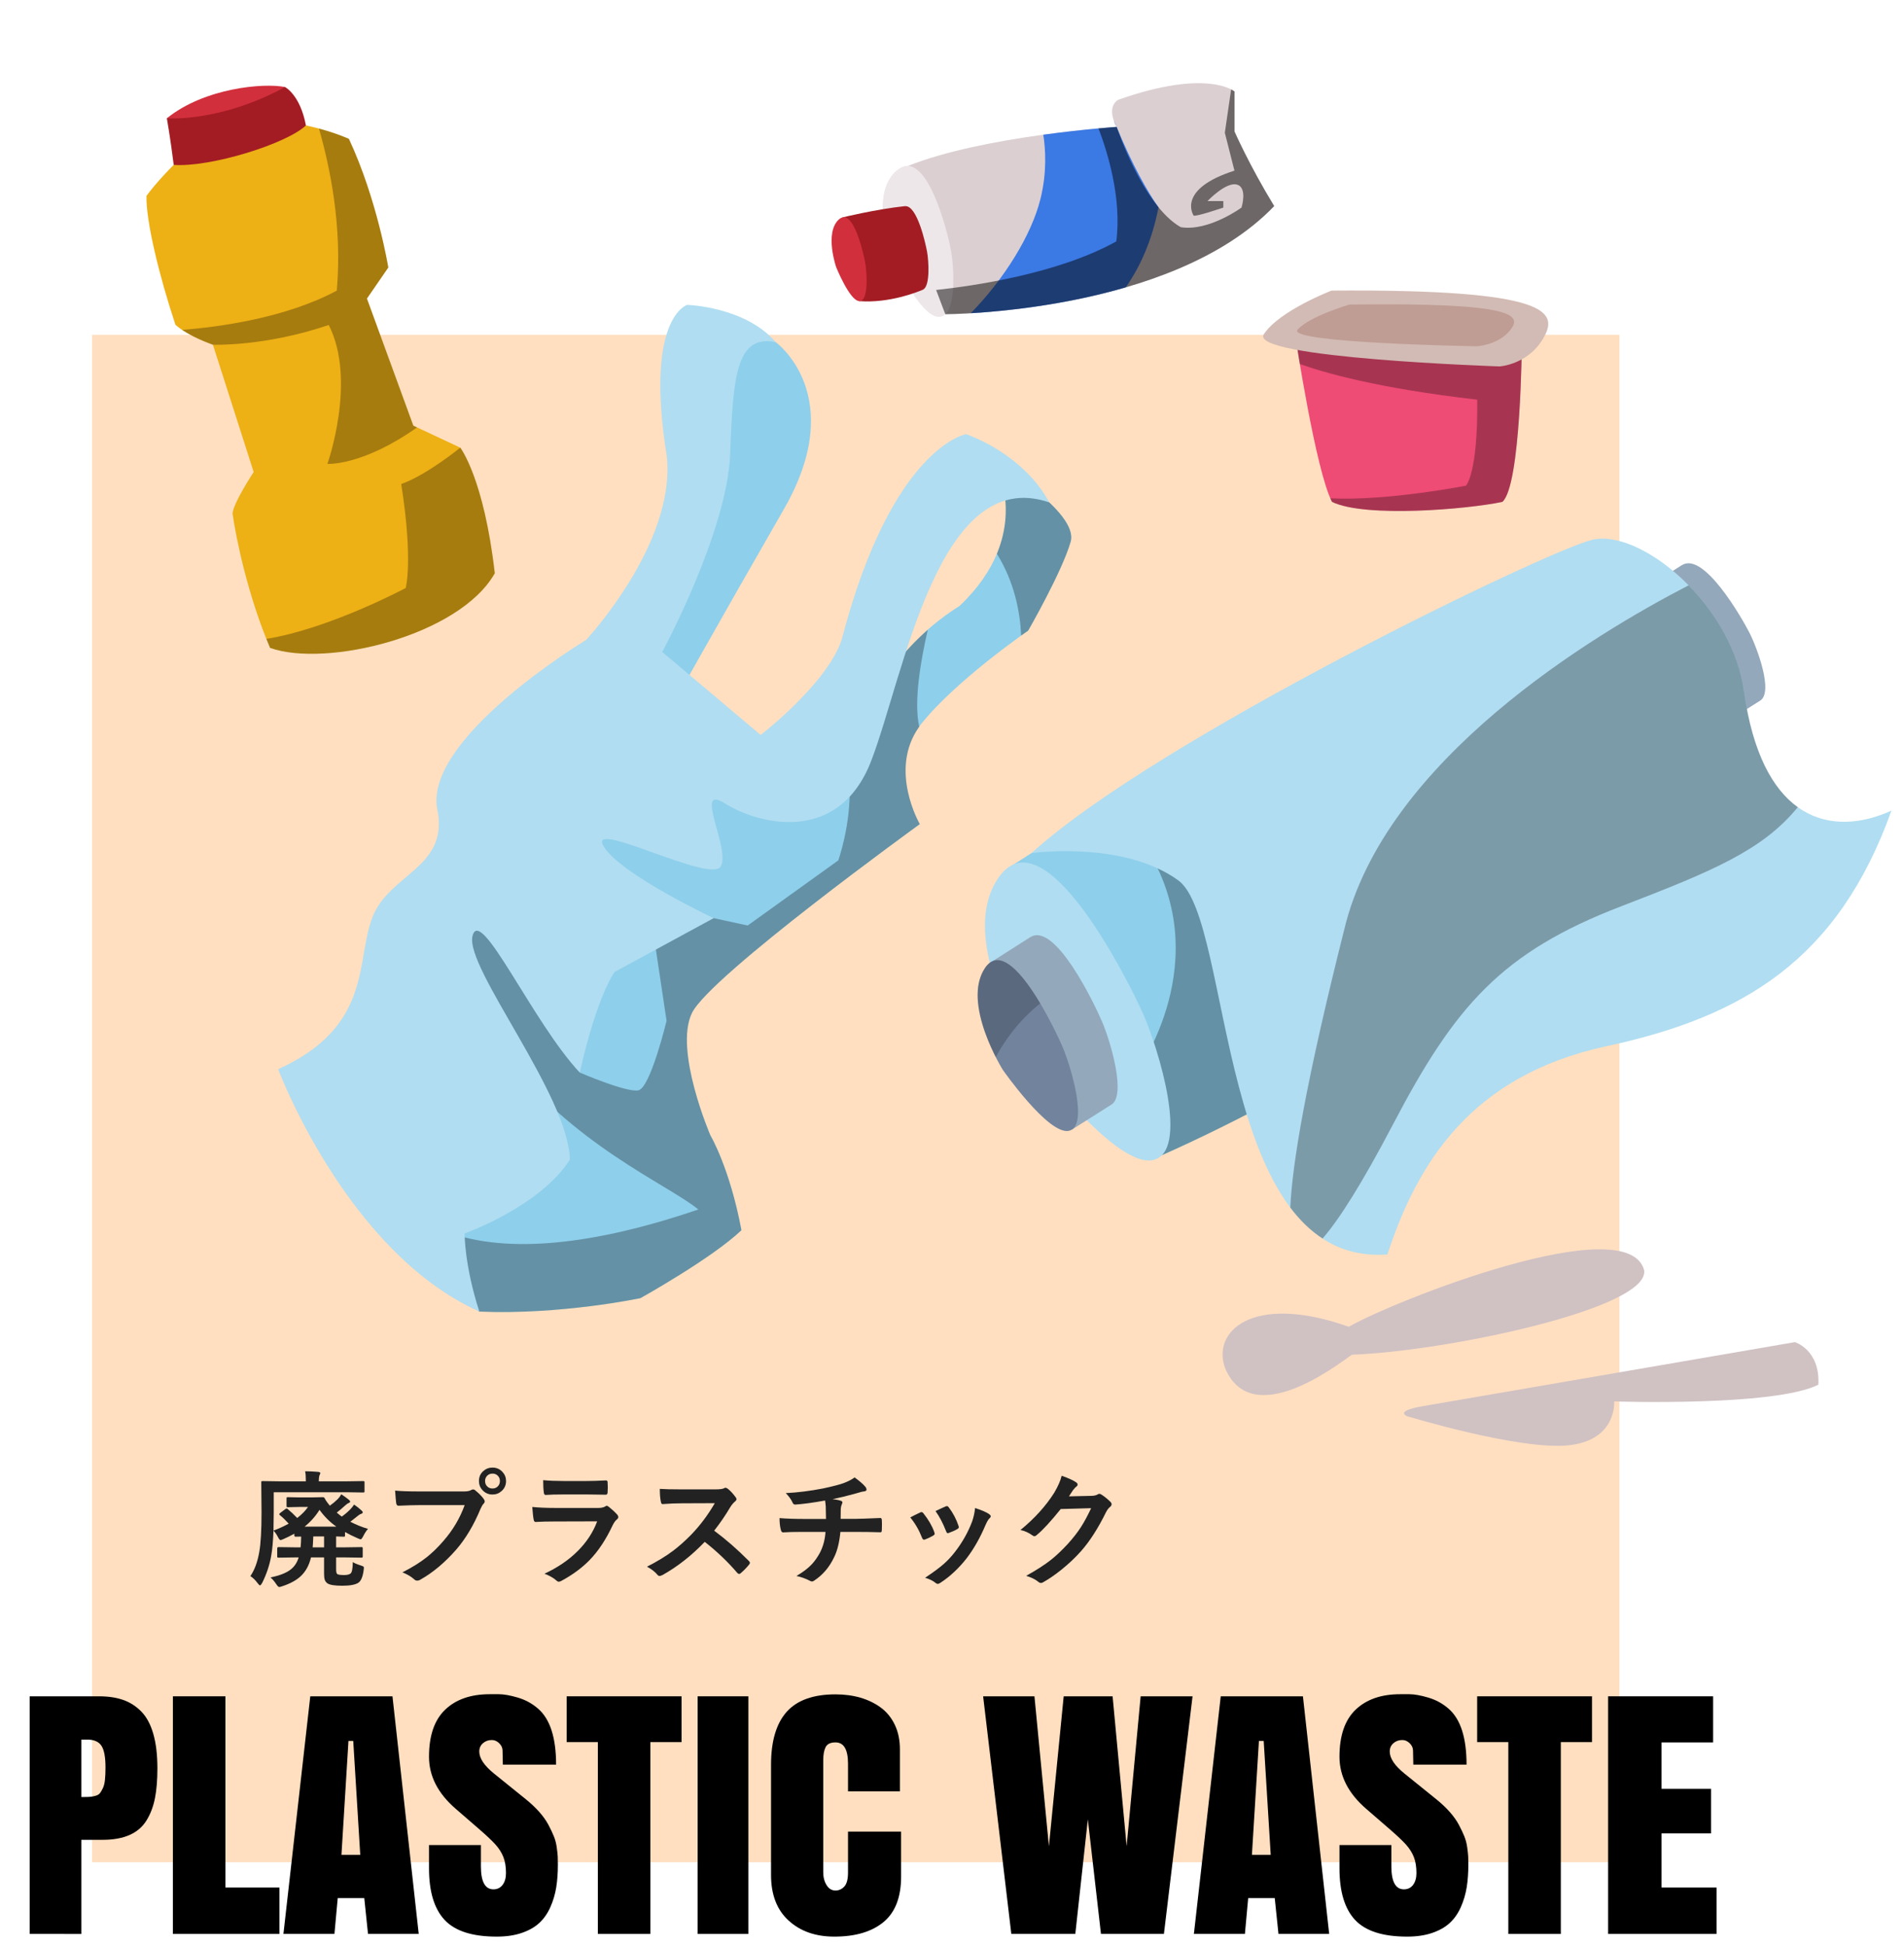 <?xml version="1.0" encoding="UTF-8"?>
<svg xmlns="http://www.w3.org/2000/svg" version="1.1" viewBox="0 0 455 465">
  <!-- Generator: Adobe Illustrator 29.5.1, SVG Export Plug-In . SVG Version: 2.1.0 Build 141)  -->
  <defs>
    <style>
      .st0 {
        fill: #eee7e9;
      }

      .st1 {
        fill: #a31c23;
      }

      .st2 {
        fill: #d0c1c3;
      }

      .st3 {
        fill: #3b79e4;
      }

      .st4 {
        fill: #ffdfc0;
      }

      .st5 {
        fill: #d2bbb4;
      }

      .st6 {
        opacity: .5;
      }

      .st6, .st7, .Graphic_x0020_Style_x0020_4 {
        mix-blend-mode: overlay;
      }

      .st8 {
        isolation: isolate;
      }

      .st7 {
        opacity: .2;
      }

      .st9 {
        fill: #222;
      }

      .st10 {
        fill: #d22f3c;
      }

      .st11 {
        fill: #b0ddf1;
      }

      .st12 {
        fill: #72839d;
      }

      .st13 {
        fill: #ee4b75;
      }

      .st14 {
        fill: #8ecfeb;
      }

      .Graphic_x0020_Style_x0020_4 {
        opacity: .3;
      }

      .st15 {
        fill: #94a8bb;
      }

      .st16 {
        fill: none;
        stroke: #b81c24;
        stroke-miterlimit: 10;
      }

      .st17 {
        fill: #dbcfd1;
      }

      .st18 {
        fill: #edb015;
      }

      .st19 {
        fill: #bf9d94;
      }
    </style>
  </defs>
  <g class="st8">
    <g id="_レイヤー_1" data-name="レイヤー_1">
      <g>
        <rect class="st4" x="22" y="80" width="365" height="365"/>
        <g>
          <path class="st9" d="M84.311,373.267c.332.244.962.513,1.89.806.352.117.561.2.63.249.088.068.132.176.132.322,0,.078-.015.225-.044.44-.205,1.68-.644,2.729-1.318,3.149-.732.459-2.002.689-3.809.689-1.816,0-2.998-.19-3.545-.571-.312-.234-.522-.513-.63-.835-.117-.342-.176-.83-.176-1.465v-3.897h-3.12c-.459,1.934-1.309,3.457-2.549,4.57-1.045.947-2.495,1.724-4.351,2.329-.332.117-.561.176-.689.176-.185,0-.425-.23-.718-.689-.42-.644-.879-1.177-1.377-1.597,2.158-.449,3.745-1.065,4.761-1.846.938-.703,1.597-1.685,1.978-2.944h-.659l-4.131.059c-.156,0-.254-.019-.293-.059-.029-.039-.044-.132-.044-.278v-1.89c0-.195.112-.293.337-.293l4.131.059h1.113c.068-.547.117-1.406.146-2.578l-1.318.029c-.215,0-.322-.102-.322-.308v-.41c-.957.527-1.826.957-2.607,1.289-.352.156-.581.234-.689.234-.176,0-.386-.249-.63-.747-.361-.684-.713-1.182-1.055-1.494-.098,2.519-.278,4.517-.542,5.991-.381,2.197-1.099,4.356-2.153,6.475-.225.4-.396.601-.513.601-.137,0-.327-.171-.571-.513-.557-.752-1.138-1.318-1.743-1.699,1.006-1.465,1.714-3.384,2.124-5.757.361-2.041.542-5.19.542-9.448l-.059-7.163c0-.166.019-.264.059-.293.049-.029.146-.044.293-.044l3.999.059h6.299v-.059c0-1.103-.059-1.885-.176-2.344.947,0,1.987.049,3.12.146.342.029.513.132.513.308,0,.059-.064.225-.19.498-.117.322-.176.806-.176,1.45h6.636l3.955-.059c.156,0,.254.019.293.059.029.039.044.127.044.264v2.051c0,.166-.019.269-.059.308-.039.029-.132.044-.278.044l-3.955-.059h-17.402v4.834c0,1.113-.019,2.554-.059,4.321,1.299-.469,2.51-1.02,3.633-1.655-.791-.869-1.484-1.538-2.08-2.007-.117-.098-.176-.176-.176-.234,0-.088.088-.2.264-.337l1.172-.879c.156-.107.269-.161.337-.161s.156.049.264.146c.713.596,1.465,1.304,2.256,2.124,1.113-.859,1.973-1.738,2.578-2.637h-2.168l-2.607.059c-.166,0-.269-.019-.308-.059-.029-.039-.044-.132-.044-.278v-1.772c0-.137.019-.22.059-.249s.137-.044.293-.044l2.607.059h3.091l2.607-.059c.205,0,.356.088.454.264.195.391.425.752.689,1.084l.542.689c.664-.459,1.299-.986,1.904-1.582.303-.303.581-.684.835-1.143.781.518,1.377.947,1.787,1.289.225.195.337.356.337.483,0,.117-.122.225-.366.322-.273.117-.591.347-.952.689-.606.557-1.235,1.089-1.89,1.597.508.43.908.747,1.201.952.693-.488,1.362-1.055,2.007-1.699.352-.361.664-.752.938-1.172.615.41,1.216.889,1.802,1.435.176.156.264.298.264.425,0,.146-.122.264-.366.352-.293.098-.601.288-.923.571-.967.781-1.528,1.221-1.685,1.318,1.328.693,2.739,1.265,4.233,1.714-.391.41-.771.991-1.143,1.743-.264.498-.464.747-.601.747-.107,0-.337-.078-.689-.234-1.172-.508-2.192-1.011-3.062-1.509v.806c0,.146-.019.234-.059.264s-.137.044-.293.044c-.029,0-.215-.005-.557-.015-.381-.019-.786-.034-1.216-.044v2.607h1.86l4.146-.059c.166,0,.269.019.308.059.029.029.044.107.044.234v1.89c0,.156-.019.252-.059.285-.039.035-.137.052-.293.052l-4.146-.059h-1.86v2.93c0,.664.132,1.035.396,1.113.303.117.771.176,1.406.176.801,0,1.348-.122,1.641-.366.342-.254.522-1.167.542-2.739ZM76.357,360.786c-.957,1.533-2.144,2.871-3.56,4.014h7.588c-1.553-1.084-2.896-2.422-4.028-4.014ZM74.717,369.751h2.725v-2.607h-2.578c-.039,1.172-.088,2.041-.146,2.607Z"/>
          <path class="st9" d="M94.416,356.186c1.26.137,3.179.205,5.757.205h10.708c.752,0,1.304-.102,1.655-.308.176-.117.347-.176.513-.176.195,0,.361.068.498.205.898.723,1.582,1.416,2.051,2.08.156.215.234.41.234.586,0,.185-.098.376-.293.571-.205.205-.44.601-.703,1.187-1.611,3.887-3.55,7.139-5.815,9.756-2.695,3.076-5.532,5.459-8.511,7.148-.273.176-.547.264-.82.264s-.522-.112-.747-.337c-.625-.596-1.553-1.143-2.783-1.641,2.314-1.172,4.253-2.378,5.815-3.618,1.357-1.084,2.686-2.378,3.984-3.882,2.256-2.578,3.95-5.435,5.083-8.569h-10.84c-1.133,0-2.783.049-4.951.146-.312.019-.503-.181-.571-.601-.068-.498-.156-1.504-.264-3.018ZM117.692,350.693c.967,0,1.768.352,2.402,1.055.557.606.835,1.323.835,2.153,0,.967-.356,1.768-1.069,2.402-.606.547-1.328.82-2.168.82-.967,0-1.768-.352-2.402-1.055-.557-.606-.835-1.328-.835-2.168,0-.986.356-1.787,1.069-2.402.606-.537,1.328-.806,2.168-.806ZM117.692,352.129c-.547,0-.991.19-1.333.571-.293.332-.44.732-.44,1.201,0,.557.19,1.006.571,1.348.322.293.723.44,1.201.44.547,0,.991-.19,1.333-.571.293-.332.44-.737.44-1.216,0-.547-.19-.991-.571-1.333-.322-.293-.723-.44-1.201-.44Z"/>
          <path class="st9" d="M127.196,360.098c1.523.156,3.364.234,5.522.234h10.283c.674,0,1.206-.112,1.597-.337.146-.117.273-.176.381-.176.127,0,.278.068.454.205.801.635,1.475,1.255,2.022,1.86.195.205.293.415.293.63s-.112.405-.337.571c-.371.312-.708.781-1.011,1.406-1.602,3.408-3.428,6.167-5.479,8.276-1.807,1.865-4.062,3.53-6.768,4.995-.283.137-.483.205-.601.205-.195,0-.415-.117-.659-.352-.644-.576-1.572-1.099-2.783-1.567,3.164-1.465,5.83-3.286,7.998-5.464,2.1-2.109,3.633-4.458,4.6-7.046l-10.239.029c-1.67,0-3.169.039-4.497.117-.234,0-.381-.19-.44-.571-.098-.391-.21-1.397-.337-3.018ZM129.804,353.696c1.426.137,3.066.205,4.922.205h5.405c1.211,0,2.778-.049,4.702-.146.244,0,.366.156.366.469.029.391.044.781.044,1.172,0,.4-.015.791-.044,1.172,0,.4-.142.601-.425.601h-.117l-4.233-.059h-5.933c-1.641,0-3.013.039-4.116.117-.254,0-.396-.22-.425-.659-.098-.693-.146-1.65-.146-2.871Z"/>
          <path class="st9" d="M170.67,365.767c2.793,2.07,5.561,4.487,8.306,7.251.156.156.234.298.234.425s-.068.273-.205.44c-.635.771-1.304,1.455-2.007,2.051-.127.117-.249.176-.366.176s-.259-.078-.425-.234c-2.256-2.647-4.854-5.127-7.793-7.441-3.135,3.272-6.494,5.913-10.078,7.925-.361.156-.591.234-.689.234-.195,0-.366-.088-.513-.264-.557-.693-1.397-1.348-2.519-1.963,2.412-1.221,4.482-2.481,6.211-3.779,1.406-1.055,2.856-2.344,4.351-3.867,2.139-2.217,4.019-4.727,5.64-7.529l-7.734.029c-1.543,0-3.125.064-4.746.19-.195.019-.327-.151-.396-.513-.176-.752-.264-1.792-.264-3.12,1.074.078,2.764.117,5.068.117h8.247c1.045,0,1.733-.093,2.065-.278.107-.078.22-.117.337-.117.098,0,.269.078.513.234.644.508,1.294,1.211,1.948,2.109.098.166.146.293.146.381,0,.205-.132.405-.396.601-.41.361-.776.806-1.099,1.333-1.123,1.904-2.402,3.774-3.838,5.61Z"/>
          <path class="st9" d="M197.166,358.559c-2.842.518-5.21.84-7.104.967h-.088c-.283,0-.503-.22-.659-.659-.332-.674-.845-1.367-1.538-2.08,2.773-.127,5.747-.498,8.921-1.113,2.363-.508,4.014-.938,4.951-1.289,1.094-.42,1.953-.869,2.578-1.348,1.26.938,2.075,1.641,2.446,2.109.264.254.396.532.396.835,0,.244-.259.386-.776.425-.244.029-.581.112-1.011.249s-.723.22-.879.249c-1.914.537-3.726.981-5.435,1.333.879.098,1.528.225,1.948.381.264.068.396.21.396.425,0,.059-.059.23-.176.513-.117.244-.19.581-.22,1.011-.019.44-.029,1.23-.029,2.373h3.721c.664,0,2.593-.068,5.786-.205.195,0,.308.161.337.483.019.303.029.644.029,1.025,0,.342-.01.796-.029,1.362-.019.254-.049.408-.088.461-.039.055-.142.081-.308.081-1.846-.059-3.784-.088-5.815-.088h-3.691c-.234,2.49-.732,4.502-1.494,6.035-1.123,2.383-2.715,4.253-4.775,5.61-.205.137-.376.205-.513.205-.146,0-.322-.059-.527-.176-.986-.518-2.051-.898-3.193-1.143,1.543-.908,2.759-1.831,3.647-2.769.713-.762,1.367-1.69,1.963-2.783.771-1.494,1.216-3.154,1.333-4.981h-5.347c-2.197,0-3.789.039-4.775.117-.283.019-.474-.21-.571-.689-.195-.762-.293-1.67-.293-2.725,1.66.137,3.599.205,5.815.205h5.288c0-.859-.019-1.87-.059-3.032-.039-.518-.093-.977-.161-1.377Z"/>
          <path class="st9" d="M217.524,362.602c.586-.322,1.377-.718,2.373-1.187.117-.059.225-.088.322-.088.156,0,.308.098.454.293,1.201,1.514,2.061,2.993,2.578,4.439.078.283.117.435.117.454,0,.127-.117.269-.352.425-.625.361-1.27.669-1.934.923-.098.039-.185.059-.264.059-.205,0-.366-.156-.483-.469-.723-1.846-1.66-3.462-2.812-4.849ZM233.008,360.361c1.514.469,2.632.947,3.354,1.435.264.195.396.366.396.513,0,.166-.107.347-.322.542-.244.205-.547.713-.908,1.523-1.299,3.076-2.808,5.737-4.526,7.983-1.865,2.383-3.926,4.316-6.182,5.801-.293.215-.532.322-.718.322s-.347-.068-.483-.205c-.664-.537-1.514-.957-2.549-1.26,1.934-1.279,3.433-2.388,4.497-3.325.967-.859,1.865-1.831,2.695-2.915,1.758-2.285,3.11-4.697,4.058-7.236.361-1.045.591-2.104.689-3.179ZM223.56,361.079c1.279-.606,2.08-.972,2.402-1.099.117-.059.22-.088.308-.088.166,0,.322.107.469.322.996,1.299,1.768,2.759,2.314,4.38.049.146.073.264.073.352,0,.166-.127.317-.381.454-.576.332-1.265.64-2.065.923-.078.029-.142.044-.19.044-.156,0-.293-.161-.41-.483-.732-1.885-1.572-3.486-2.519-4.805Z"/>
          <path class="st9" d="M255.446,357.563l5.391-.117c.664-.019,1.167-.142,1.509-.366.098-.078.225-.117.381-.117.146,0,.308.059.483.176.684.44,1.362.981,2.036,1.626.264.234.396.464.396.689,0,.215-.122.425-.366.63-.371.293-.698.723-.981,1.289-1.885,3.828-3.867,6.919-5.947,9.273-1.367,1.543-2.944,3.032-4.731,4.468-1.533,1.23-2.993,2.231-4.38,3.003-.156.098-.317.146-.483.146-.215,0-.444-.107-.689-.322-.752-.596-1.704-1.055-2.856-1.377,2.432-1.348,4.419-2.627,5.962-3.838,1.279-1.025,2.622-2.3,4.028-3.823,1.289-1.426,2.344-2.783,3.164-4.072.762-1.191,1.558-2.671,2.388-4.439l-7.266.205c-2.402,2.978-4.292,5.029-5.669,6.152-.215.225-.425.337-.63.337-.146,0-.293-.059-.44-.176-.908-.654-1.87-1.089-2.886-1.304,3.35-2.734,6.04-5.703,8.071-8.906.918-1.562,1.509-2.915,1.772-4.058,1.699.606,2.866,1.138,3.501,1.597.205.146.308.317.308.513,0,.205-.112.376-.337.513-.127.078-.376.347-.747.806-.215.342-.542.84-.981,1.494Z"/>
        </g>
        <g>
          <path d="M7.102,462.128v-56.781h16.574c2.187,0,4.1.285,5.739.856s3.089,1.496,4.349,2.779c1.259,1.283,2.215,3.061,2.869,5.329.653,2.269.981,5.021.981,8.252,0,2.78-.196,5.163-.589,7.146-.392,1.984-1.063,3.749-2.014,5.294s-2.299,2.703-4.046,3.475c-1.746.772-3.891,1.158-6.434,1.158h-5.097v22.492H7.102ZM19.435,415.683v13.724h.713c.665,0,1.17-.018,1.515-.054.344-.035.748-.118,1.212-.249.463-.131.808-.345,1.033-.642s.458-.701.695-1.212.398-1.17.481-1.978c.083-.808.125-1.782.125-2.923,0-2.495-.327-4.229-.981-5.204-.654-.974-1.788-1.462-3.404-1.462h-1.39Z"/>
          <path d="M41.32,462.128v-56.781h12.547v45.695h12.903v11.086h-25.45Z"/>
          <path d="M93.789,405.347l6.273,56.781h-12.119l-.892-8.555h-6.345l-.784,8.555h-12.19l6.416-56.781h19.641ZM84.414,416.004h-1.141l-1.675,27.232h4.491l-1.676-27.232Z"/>
          <path d="M118.704,462.769c-5.822,0-9.975-1.33-12.458-3.992-2.483-2.661-3.725-6.772-3.725-12.333v-5.561h12.404v5.098c0,3.659.998,5.488,2.994,5.488.927,0,1.657-.355,2.192-1.068.534-.713.802-1.651.802-2.816,0-1.52-.208-2.804-.624-3.85-.416-1.045-1.046-2.037-1.889-2.977-.844-.939-2.228-2.239-4.152-3.902l-5.311-4.599c-4.277-3.683-6.416-7.842-6.416-12.476,0-5.037,1.289-8.786,3.867-11.246,2.578-2.459,6.125-3.689,10.641-3.689h2.21c1.164,0,2.661.268,4.491.803,1.829.534,3.457,1.426,4.883,2.673,1.426,1.248,2.495,2.982,3.208,5.204.713,2.223,1.069,4.938,1.069,8.145h-12.725l-.071-3.422c-.024-.641-.298-1.211-.82-1.711-.522-.498-1.105-.748-1.746-.748-.832,0-1.539.256-2.121.767-.583.511-.873,1.171-.873,1.978,0,1.617,1.176,3.375,3.528,5.275l7.593,6.131c1.235.998,2.311,2.015,3.226,3.048.914,1.034,1.64,2.056,2.174,3.065.535,1.011.969,1.925,1.302,2.745.332.819.564,1.711.694,2.673.131.963.208,1.688.232,2.175.023.487.035,1.122.035,1.907,0,1.996-.131,3.808-.392,5.436-.262,1.628-.726,3.196-1.391,4.705s-1.539,2.769-2.62,3.778-2.483,1.812-4.206,2.405c-1.723.594-3.725.892-6.006.892Z"/>
          <path d="M135.422,405.347h27.446v10.942h-7.45v45.839h-12.547v-45.839h-7.449v-10.942Z"/>
          <path d="M166.718,462.128v-56.781h12.119v56.781h-12.119Z"/>
          <path d="M215.337,437.676v10.729c0,4.942-1.402,8.572-4.206,10.889-2.805,2.317-6.726,3.476-11.763,3.476-4.468,0-8.104-1.277-10.907-3.832-2.805-2.554-4.206-6.185-4.206-10.89v-26.341c0-5.632,1.241-9.844,3.725-12.636,2.482-2.792,6.374-4.189,11.674-4.189,2.162,0,4.158.268,5.988.802,1.829.535,3.451,1.325,4.865,2.371,1.413,1.046,2.524,2.418,3.333,4.116.808,1.699,1.212,3.653,1.212,5.864v10.016h-12.404v-6.594c0-3.398-.998-5.098-2.994-5.098-1.188,0-1.973.374-2.353,1.123-.381.748-.57,1.788-.57,3.119v26.84c0,1.165.267,2.174.802,3.029.534.856,1.241,1.283,2.121,1.283.808,0,1.509-.315,2.103-.944.594-.629.892-1.752.892-3.368v-9.767h12.69Z"/>
          <path d="M250.66,441.169l3.529-35.822h11.691l3.351,35.822,3.351-35.822h12.404l-6.844,56.781h-15.042l-3.137-27.375-2.994,27.375h-15.292l-6.736-56.781h12.262l3.457,35.822Z"/>
          <path d="M311.363,405.347l6.273,56.781h-12.119l-.892-8.555h-6.345l-.784,8.555h-12.19l6.416-56.781h19.641ZM301.988,416.004h-1.141l-1.675,27.232h4.491l-1.676-27.232Z"/>
          <path d="M336.278,462.769c-5.822,0-9.975-1.33-12.458-3.992-2.483-2.661-3.725-6.772-3.725-12.333v-5.561h12.404v5.098c0,3.659.998,5.488,2.994,5.488.927,0,1.657-.355,2.192-1.068.534-.713.802-1.651.802-2.816,0-1.52-.208-2.804-.624-3.85-.416-1.045-1.046-2.037-1.889-2.977-.844-.939-2.228-2.239-4.152-3.902l-5.311-4.599c-4.277-3.683-6.416-7.842-6.416-12.476,0-5.037,1.289-8.786,3.867-11.246,2.578-2.459,6.125-3.689,10.641-3.689h2.21c1.164,0,2.661.268,4.491.803,1.829.534,3.457,1.426,4.883,2.673,1.426,1.248,2.495,2.982,3.208,5.204.713,2.223,1.069,4.938,1.069,8.145h-12.725l-.071-3.422c-.024-.641-.298-1.211-.82-1.711-.522-.498-1.105-.748-1.746-.748-.832,0-1.539.256-2.121.767-.583.511-.873,1.171-.873,1.978,0,1.617,1.176,3.375,3.528,5.275l7.593,6.131c1.235.998,2.311,2.015,3.226,3.048.914,1.034,1.64,2.056,2.174,3.065.535,1.011.969,1.925,1.302,2.745.332.819.564,1.711.694,2.673.131.963.208,1.688.232,2.175.023.487.035,1.122.035,1.907,0,1.996-.131,3.808-.392,5.436-.262,1.628-.726,3.196-1.391,4.705s-1.539,2.769-2.62,3.778-2.483,1.812-4.206,2.405c-1.723.594-3.725.892-6.006.892Z"/>
          <path d="M352.996,405.347h27.446v10.942h-7.45v45.839h-12.547v-45.839h-7.449v-10.942Z"/>
          <path d="M384.292,462.128v-56.781h25.094v11.014h-12.333v11.086h11.834v10.657h-11.834v12.938h13.152v11.086h-25.913Z"/>
        </g>
        <g>
          <g>
            <path class="st18" d="M48.645,32.7s-9.035,7.8-13.64,14.103c-.145,6.054,3.045,19.135,6.922,30.808,3.139,2.807,8.956,4.761,8.956,4.761l9.738,30.426s-4.868,7.366-5.048,9.915c.81,5.839,3.684,19.744,8.97,32.104,13.366,4.774,45.26-2.894,53.694-17.835-2.602-22.747-8.248-30.008-8.248-30.008l-11.216-5.257-11.089-30.373,5.107-7.419s-2.64-16.216-9.418-30.749c-11.109-4.779-22.87-4.646-22.87-4.646l-11.858,4.17Z"/>
            <path class="Graphic_x0020_Style_x0020_4" d="M109.989,106.974s5.645,7.261,8.248,30.008c-8.434,14.941-40.329,22.609-53.694,17.835-.304-.712-.599-1.43-.887-2.15,15.107-2.434,33.297-12.157,33.297-12.157,0,0,1.817-6.429-1.067-24.848,6.048-2.112,14.104-8.688,14.104-8.688ZM78.565,77.657c6.748,13.285-.32,33.188-.32,33.188,0,0,8.299.55,21.419-8.71l-.891-.418-11.089-30.373,5.107-7.419s-2.64-16.216-9.418-30.749c-2.397-1.031-4.817-1.822-7.15-2.447,2.635,9.122,5.617,23.477,4.261,38.72-12.25,6.575-28.261,8.7-36.95,9.386,3.184,2.133,7.349,3.537,7.349,3.537,0,0,12.296.499,27.683-4.715Z"/>
            <path class="st1" d="M39.873,28.273s.85,4.739,1.64,11.128c8.901.615,27.034-5.074,31.591-9.43-1.385-7.349-4.993-9.172-4.993-9.172,0,0-13.182-.049-28.238,7.474Z"/>
            <path class="st10" d="M39.873,28.273s12.647,1.016,28.238-7.474c-5.03-1.034-19.245.185-28.238,7.474Z"/>
          </g>
          <path class="st2" d="M323.106,323.715c-.545.019-23.182,19.107-30.209,3.535-3.649-8.941,6.262-18.428,29.428-10.21,10.808-6.209,66.77-28.335,70.594-13.448,1.079,9.223-47.865,19.375-69.813,20.122Z"/>
          <path class="st2" d="M339.936,336.028l88.993-15.316s6.059,1.839,5.602,10.174c-10.562,5.272-48.788,3.99-48.788,3.99,0,0,.758,9.274-10.942,10.49-11.7,1.216-38.56-6.96-38.56-6.96,0,0-3.132-1.202,3.696-2.377Z"/>
          <g>
            <path class="st14" d="M241.045,214.025l1.277-7.505s81.574-52.797,138.654-75.426c18.044,26.478,31.076,63.268,31.076,63.268,0,0-75.457,55.622-134.389,81.675-19.914-24.035-36.618-62.011-36.618-62.011Z"/>
            <path class="Graphic_x0020_Style_x0020_4" d="M270.51,266.662c2.32,3.27,4.712,6.427,7.153,9.374,36.901-16.313,80.279-44.219,107.556-62.804-3.784-10.473-10.862-13.465-15.048-18.076-6.527-7.19-38.233-8.152-43.974-10.667-5.74-2.515-66.395-7.107-51.084,20.038,15.312,27.146-4.294,52.911-4.294,52.911,0,0-.24,3.631-.311,9.224Z"/>
            <path class="st11" d="M246.264,252.036s-18.29-27.614-7.463-42.571c10.828-14.957,30.618,24.408,34.303,32.642,3.685,8.234,11.478,33.509,2.236,35.13-9.243,1.62-29.076-25.201-29.076-25.201Z"/>
            <path class="st16" d="M385.766,171.579s-16.535-24.964-6.747-38.486c9.789-13.522,27.68,22.066,31.011,29.51,3.332,7.444,10.377,30.294,2.021,31.759-8.356,1.465-26.285-22.782-26.285-22.782Z"/>
            <path class="st15" d="M263.39,244.19c-1.873-4.373-11.293-24.046-17.193-20.23l-.006-.012-8.977,5.718,17.633,36.998,1.317,3.256,9.385-5.937c3.716-2.176-.249-15.331-2.159-19.793Z"/>
            <path class="st15" d="M418.046,151.16c-1.823-3.547-10.921-19.468-16.132-16.103l-.006-.01-7.931,5.047,17.036,29.945,1.287,2.644,8.293-5.243c3.288-1.932-.688-12.661-2.547-16.28Z"/>
            <path class="st11" d="M246.474,203.867s21.855-3.084,35.089,6.494c13.234,9.578,8.818,92.417,49.98,89.396,7.138-21.716,19.849-42.764,52.435-49.778,32.587-7.014,55.243-20.612,68.021-56.276-13.953,6.355-30.856,3.057-35.263-28.595-2.988-21.138-25.035-38.918-36.325-36.101-11.29,2.817-103.953,47.583-133.938,74.86Z"/>
            <path class="st12" d="M239.649,255.658s-9.954-15.881-4.268-24.347c5.686-8.466,16.519,14.133,18.542,18.857,2.023,4.724,6.354,19.201,1.426,20.065-4.927.864-15.7-14.575-15.7-14.575Z"/>
            <path class="Graphic_x0020_Style_x0020_4" d="M416.737,165.108c-1.367-9.668-6.724-18.626-13.212-25.239-22.754,11.768-72.655,41.723-82.302,82.298-9.267,36.787-12.42,56.094-12.881,66.388,2.247,2.987,4.799,5.502,7.709,7.398,3.906-4.446,9.451-13.179,16.9-27.397,14.764-28.185,25.877-41.011,54.468-51.996,22.207-8.532,33.825-13.453,42.2-23.679-5.984-4.293-10.812-12.903-12.882-27.772Z"/>
            <path class="st7" d="M248.584,239.757c-4.159-6.981-9.672-13.702-13.203-8.445-4.141,6.165.01,16.257,2.574,21.29,2.088-3.865,5.455-8.704,10.629-12.844Z"/>
          </g>
          <g>
            <path class="st14" d="M70.807,257.825s14.497,36.375,43.74,55.587c19.484.823,38.502-3.211,38.502-3.211,0,0,17.087-9.513,24.135-16.236-2.822-14.976-7.416-22.651-7.416-22.651,0,0-8.784-20.371-4.396-29.289,4.388-8.918,54.432-45.096,54.432-45.096,0,0-7.96-13.613.413-24.042,8.373-10.429,25.485-22.194,25.485-22.194,0,0,8.122-14.117,10.153-21.242,2.031-7.126-18.201-19.074-18.201-19.074,0,0,9.953,17.033-8.347,34.417-18.496,11.577-27.314,31.669-25.694,42.601-24.627,2.843-29.843-3.366-29.843-3.366l-30.027-16.217-35.416,46.421-20.281,35.998-17.241,7.595Z"/>
            <path class="st14" d="M185.362,81.751s17.613,12.716,1.95,39.941c-15.663,27.226-28.031,49.335-28.031,49.335,0,0-17.194-4.851-17.005-6.235s36.418-75.489,29.174-83.713c3.146-2.391,13.912.672,13.912.672Z"/>
            <path class="Graphic_x0020_Style_x0020_4" d="M255.857,129.451c-2.032,7.126-10.153,21.242-10.153,21.242,0,0-.622.428-1.682,1.189-.237-5.574-1.57-12.723-5.794-19.56,5.093-12.237-.572-21.945-.572-21.945,0,0,20.232,11.949,18.201,19.074ZM119.933,251.355c16.78,22.251,39.513,31.57,46.954,37.659-58.847,20.081-71.242-2.756-71.242-2.756l2.517,13.355c4.822,5.022,10.278,9.787,16.386,13.799,19.484.823,38.502-3.211,38.502-3.211,0,0,17.087-9.513,24.135-16.236-2.822-14.976-7.416-22.651-7.416-22.651,0,0-8.784-20.371-4.396-29.289,4.388-8.918,54.432-45.096,54.432-45.096,0,0-7.531-12.947-.128-23.264-1.384-5.944.369-15.968,2.037-23.172-13.27,11.677-19.478,27.597-18.099,36.901-.193.022-.374.039-.565.06.316,9.768-2.728,18.147-2.728,18.147l-21.649,15.561-8.124-1.765-14.743,1.28,3.484,23.258s-3.863,16.07-6.758,16.616c-2.894.545-13.987-4.256-13.987-4.256l-4.829-17.67s-23.124-24.111-25.387-24.394l-1.527,2.71c-.93,5.278.666,17.884,13.131,34.412Z"/>
            <path class="st11" d="M66.472,255.496s16.322,43.673,48.075,57.916c-3.601-11.158-3.518-18.666-3.518-18.666,0,0,17.976-6.385,25.147-17.625-.177-15.25-25.134-45.908-23.26-53.453,1.874-7.545,14.383,20.664,25.628,32.629,4.252-18.782,8.353-24.05,8.353-24.05l23.65-12.848s-22.351-10.471-26.319-17.215c-3.968-6.744,25.688,9.094,28.031,4.831,2.343-4.262-6.667-19.87.99-15.021,7.657,4.85,27.091,10.178,34.941-10.181,7.85-20.359,15.996-70.857,42.555-61.758-6.475-11.945-19.884-16.31-19.884-16.31,0,0-17.708,3.038-29.713,49.053-3.409,10.532-19.372,22.83-19.372,22.83l-23.518-19.841s15.567-28.706,16.237-47.412c.67-18.706,1.528-28.463,10.865-26.624-7.298-8.511-21.155-8.896-21.155-8.896,0,0-10.211,3.02-4.851,36.276,2.136,20.874-19.316,43.797-19.316,43.797,0,0-39.831,23.989-35.401,41.134,2.22,13.367-11.6,14.773-15.643,25.124-4.043,10.351.115,26.05-22.525,36.31Z"/>
          </g>
          <g>
            <path class="st17" d="M223.618,69.059l2.277,6.022s53.924-.078,78.602-25.837c-5.944-9.727-9.488-17.833-9.488-17.833v-9.547s-6.363-5.584-27.799,1.981c-3.062,1.982-.36,6.485-.36,6.485,0,0-31.87,2.089-49.89,9.331-6.016,9.298,6.658,29.398,6.658,29.398Z"/>
            <path class="st3" d="M276.852,49.526c-2.568-3.555-6.399-10.37-10.002-19.196-.231-.566-.467-1.086-.707-1.57.316.917.707,1.57.707,1.57,0,0-7.631.502-17.53,1.86.518,3.295.914,8.891-.664,15.29-2.156,8.746-8.71,19.222-16.678,27.37,7.86-.468,22.294-1.886,37.043-6.182,3.455-4.939,6.29-11.191,7.83-19.142Z"/>
            <path class="st0" d="M213.071,60.914s-5.622-14.681,1.342-20.284c6.964-5.603,11.944,14.614,12.767,18.792.822,4.178,1.649,16.601-3.001,16.294-4.65-.308-11.108-14.802-11.108-14.802Z"/>
            <path class="st6" d="M223.707,69.292l2.189,5.788s53.924-.078,78.602-25.837c-5.944-9.727-9.488-17.833-9.488-17.833v-9.547s-.25-.216-.806-.504l-1.505,10.367,2.297,9.052c-13.51,4.323-10.042,10.268-9.772,10.713.27.446,7.115-1.887,7.115-1.887v-1.56h-3.783s4.413-4.655,7.025-3.934c2.612.721,1.103,5.494,1.103,5.494,0,0-7.858,5.764-14.523,4.684-9.079-5.168-15.311-23.958-15.311-23.958,0,0-1.628.107-4.34.354,2.092,5.463,5.607,16.61,4.25,27.005-13.913,7.74-34.252,10.658-43.053,11.603Z"/>
            <path class="st1" d="M221.545,60.184c-.37-2.067-2.394-11.178-5.245-10.909-.003-.008-.005-.016-.007-.024-7.077.761-14.954,2.698-14.954,2.698,0,0,.614,3.951.864,4.325,0,0-.506,6.016,3.12,15.683,7.198.554,13.994-2.205,15.155-2.704.023-.008.045-.019.068-.029.075-.033.125-.055.125-.055l-.002-.02c1.641-.985,1.254-6.859.877-8.966Z"/>
            <path class="st10" d="M199.81,63.812s-2.807-8.134.613-11.332c3.42-3.197,5.924,8.033,6.34,10.355.415,2.323.853,9.246-1.441,9.122s-5.512-8.146-5.512-8.146Z"/>
          </g>
          <g>
            <path class="st13" d="M309.589,80.576s4.846,31.985,8.723,39.351c7.948,3.877,32.567,1.745,40.708,0,4.458-3.877,4.652-37.949,4.652-37.949l-54.084-1.402Z"/>
            <path class="Graphic_x0020_Style_x0020_4" d="M363.673,81.978l-54.084-1.402s.389,2.563,1.033,6.402c5.547,2,18.469,5.791,42.389,8.525.194,17.64-2.681,20.548-2.681,20.548,0,0-18.811,3.707-32.422,3.024.136.31.271.599.404.853,7.948,3.877,32.567,1.745,40.708,0,4.458-3.877,4.652-37.949,4.652-37.949Z"/>
            <path class="st5" d="M318.208,69.437s-12.519,4.793-16.218,10.47c-3.441,5.669,56.358,7.651,56.358,7.651,0,0,6.711-.381,10.392-6.62s2.467-11.89-50.532-11.501Z"/>
            <path class="st19" d="M322.473,72.782s-9.556,2.779-12.407,6.001c-2.654,3.215,42.837,3.957,42.837,3.957,0,0,5.109-.257,7.949-3.795,2.84-3.538,1.952-6.714-38.38-6.163Z"/>
          </g>
        </g>
      </g>
    </g>
  </g>
</svg>